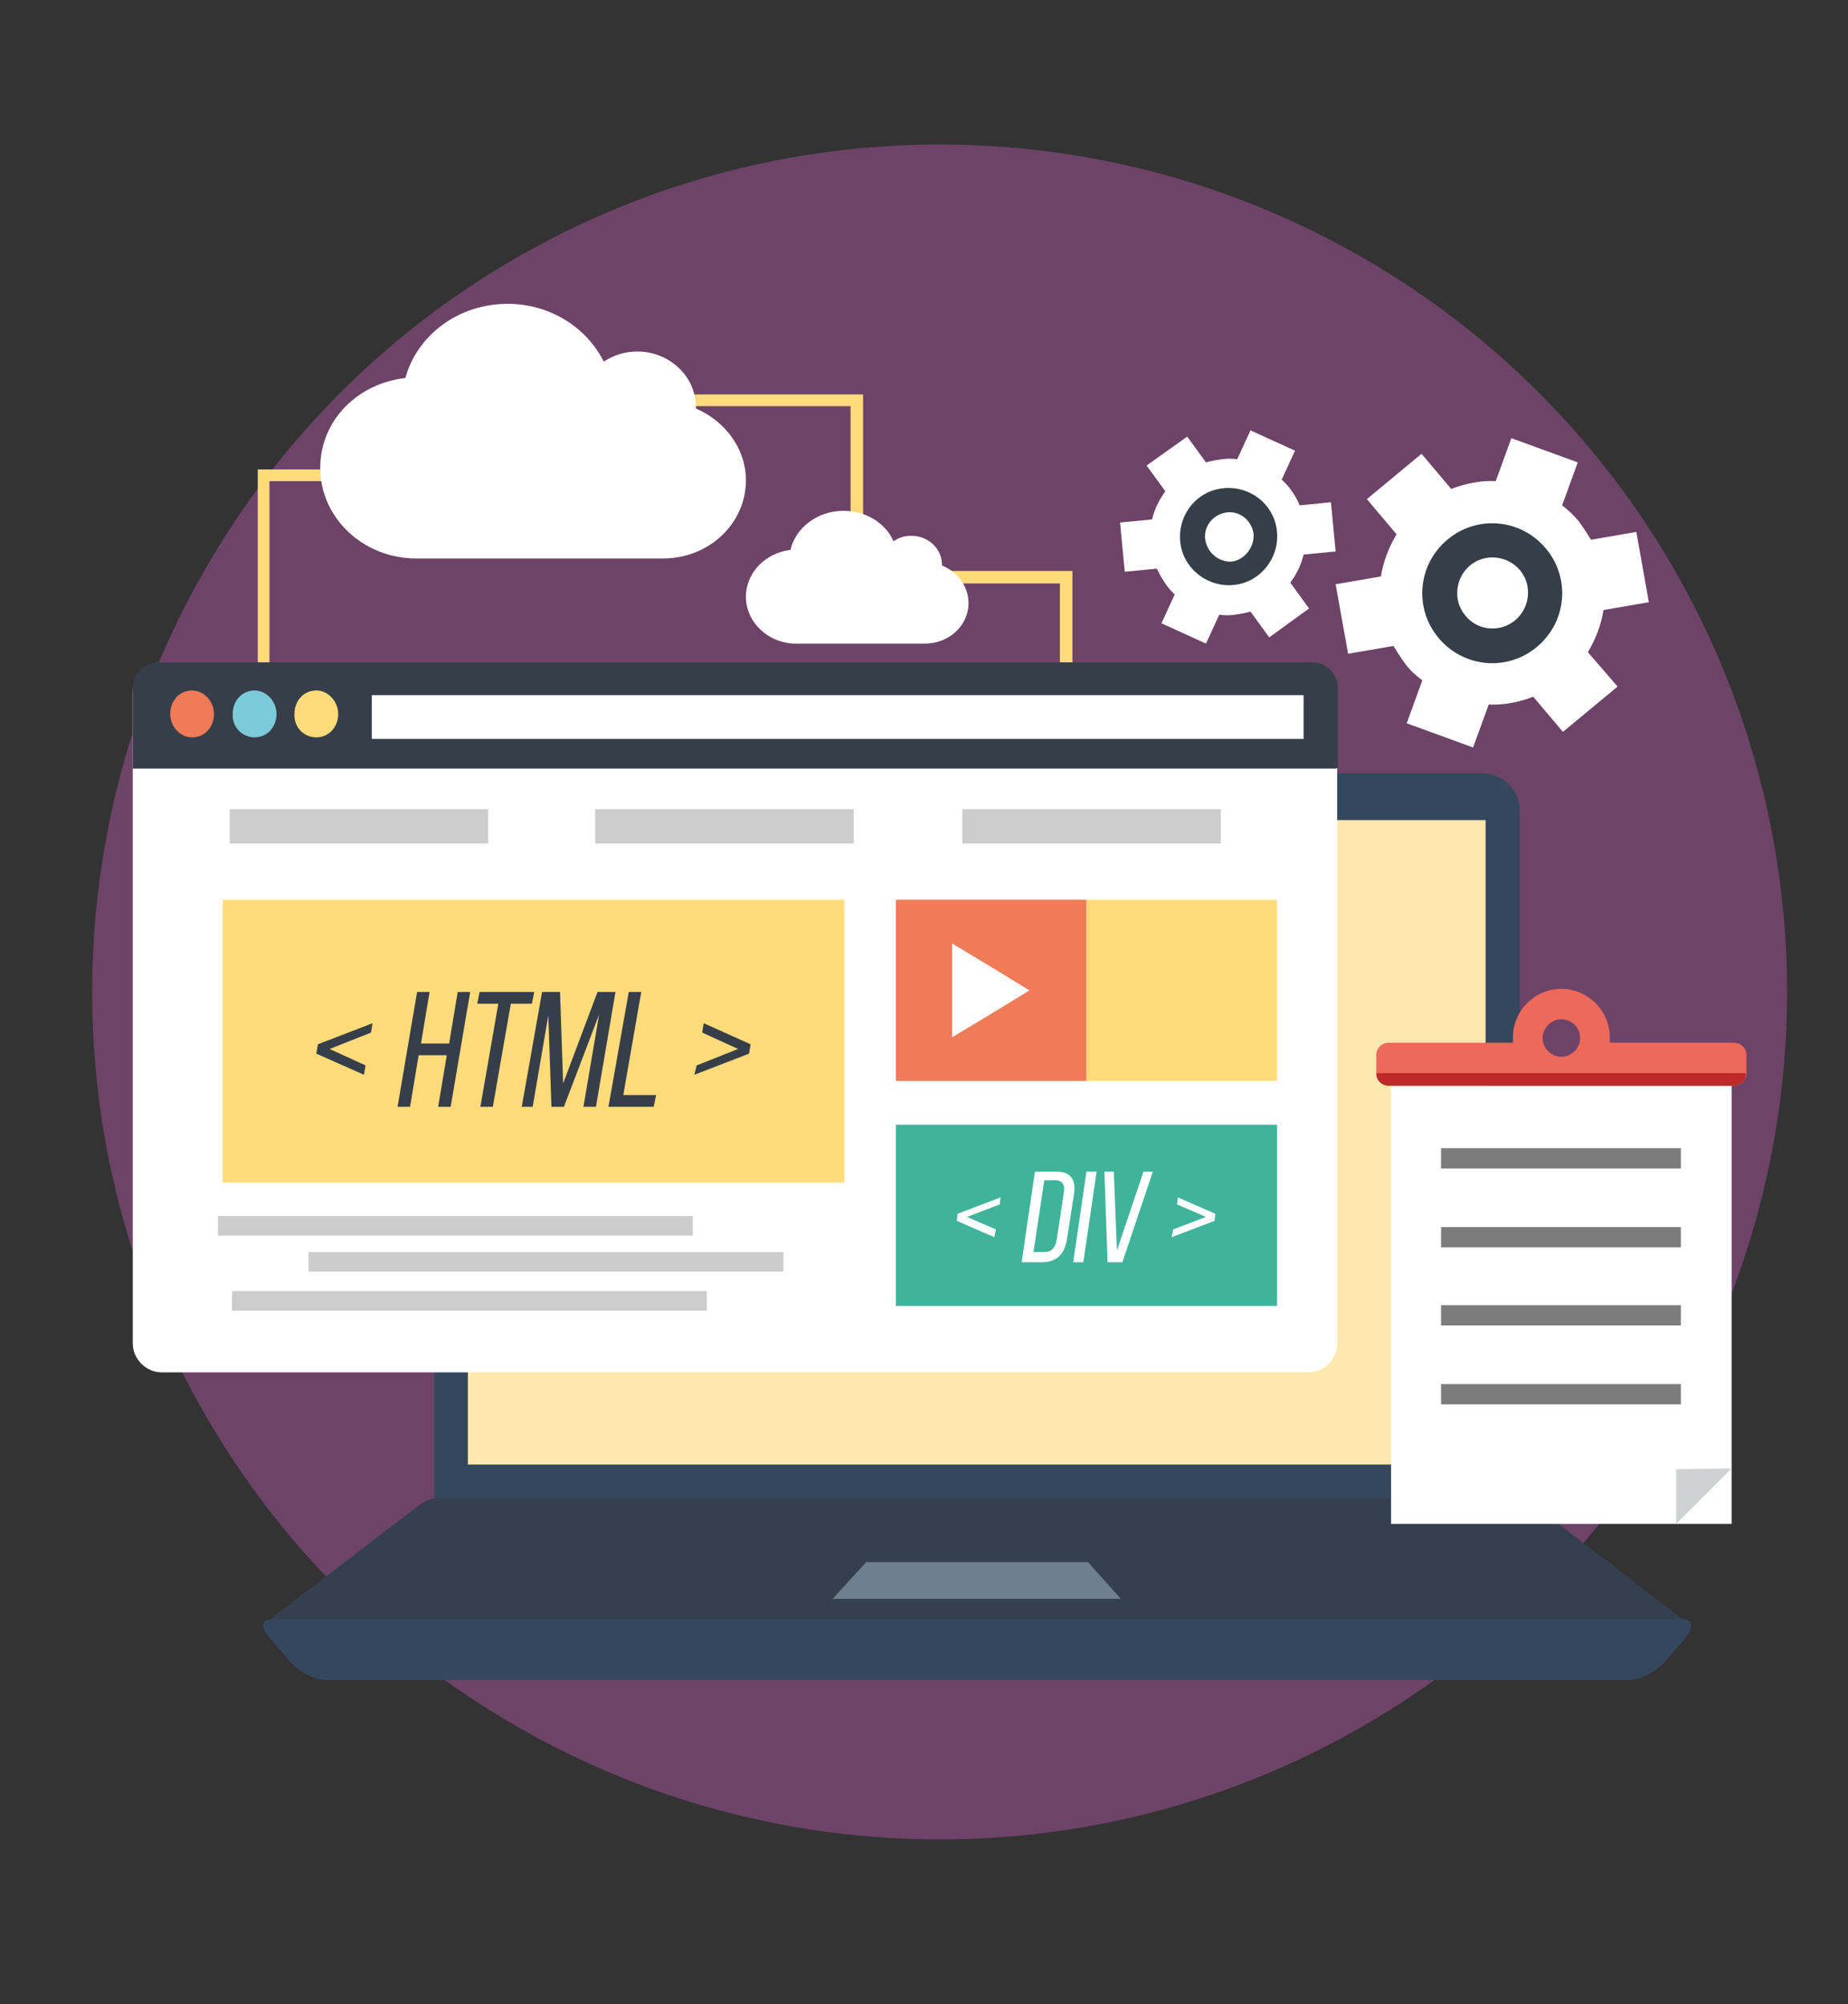 <?xml version="1.0" encoding="utf-8"?>
<!-- Generator: Adobe Illustrator 27.0.1, SVG Export Plug-In . SVG Version: 6.00 Build 0)  -->
<svg version="1.1" id="Capa_1" xmlns="http://www.w3.org/2000/svg" xmlns:xlink="http://www.w3.org/1999/xlink" x="0px" y="0px"
	 viewBox="0 0 236.6 256.6" style="enable-background:new 0 0 236.6 256.6;" xml:space="preserve">
<rect x="0" y="0" width="236.6" height="256.6" fill="#333333" stroke="none"/>
<style type="text/css">
	.st0{opacity:0.51;}
	.st1{fill:#A6539B;}
	.st2{fill:#FFDB7A;}
	.st3{fill-rule:evenodd;clip-rule:evenodd;fill:#35475C;}
	.st4{fill-rule:evenodd;clip-rule:evenodd;fill:#35404F;}
	.st5{fill-rule:evenodd;clip-rule:evenodd;fill:#6E808F;}
	.st6{fill-rule:evenodd;clip-rule:evenodd;fill:#FFE8AF;}
	.st7{fill-rule:evenodd;clip-rule:evenodd;fill:#FFFFFF;}
	.st8{fill-rule:evenodd;clip-rule:evenodd;fill:#363F48;}
	.st9{fill-rule:evenodd;clip-rule:evenodd;fill:#ED6959;}
	.st10{fill-rule:evenodd;clip-rule:evenodd;fill:#C02929;}
	.st11{fill-rule:evenodd;clip-rule:evenodd;fill:#D0D1D3;}
	.st12{fill-rule:evenodd;clip-rule:evenodd;fill:#7C7C7D;}
	.st13{fill-rule:evenodd;clip-rule:evenodd;fill:#363F49;}
	.st14{fill-rule:evenodd;clip-rule:evenodd;fill:#EF7B58;}
	.st15{fill-rule:evenodd;clip-rule:evenodd;fill:#7CCADA;}
	.st16{fill-rule:evenodd;clip-rule:evenodd;fill:#FFDB7A;}
	.st17{fill-rule:evenodd;clip-rule:evenodd;fill:#CDCCCC;}
	.st18{fill-rule:evenodd;clip-rule:evenodd;fill:#3FB49B;}
</style>
<g>
	<g id="Background_26_" class="st0">
		<circle id="Background_2_27_" class="st1" cx="120.3" cy="127" r="108.5"/>
	</g>
	<g id="Web_Design_1_">
		<g>
			<polygon class="st2" points="77.3,50.5 109.7,50.5 110.5,50.5 110.5,51.3 110.5,73.1 136.5,73.1 137.3,73.1 137.3,73.9 
				137.3,84.9 135.7,84.9 135.7,74.7 109.7,74.7 108.9,74.7 108.9,73.9 108.9,52 77.3,52 			"/>
			<polygon class="st2" points="51.6,61.6 34.5,61.6 34.5,91.1 33,91.1 33,60.9 33,60.1 33.8,60.1 51.6,60.1 			"/>
		</g>
		<g>
			<path class="st3" d="M60.4,99h129.4c2.6,0,4.8,2.2,4.8,4.8v88.4h-139v-88.4C55.6,101.1,57.7,99,60.4,99L60.4,99z"/>
			<path class="st4" d="M34,208.4h91h91c0.5,0,0.4-0.4-0.2-0.8l-19.5-15c-0.6-0.5-1.5-0.8-2-0.8h-69.2H55.8c-0.5,0-1.4,0.4-2,0.8
				l-19.6,15C33.6,208,33.5,208.4,34,208.4L34,208.4z"/>
			<path class="st3" d="M34.8,207.3c60.2,0,120.4,0,180.6,0c1.4,0,1.5,1.1,0.3,2.5l-2.4,2.8c-1.2,1.4-3.3,2.5-4.7,2.5
				c-55.7,0-111.3,0-166.9,0c-1.4,0-3.5-1.1-4.7-2.5l-2.4-2.8C33.3,208.4,33.4,207.3,34.8,207.3L34.8,207.3z"/>
			<polygon class="st5" points="110.9,200 118.6,200 131.6,200 139.3,200 143.5,204.7 127.3,204.7 122.8,204.7 106.6,204.7 			"/>
			<rect x="59.9" y="105" class="st6" width="130.3" height="82.5"/>
		</g>
		<g>
			<g>
				<path class="st7" d="M203.3,83.5c1-1.7,1.7-3.5,2-5.4l5.8-1l-1.6-9l-5.8,1c-0.5-0.8-1-1.6-1.6-2.4c-0.6-0.7-1.3-1.4-2.1-2l2-5.5
					l-8.5-3.1l-2,5.5c-1.9-0.1-3.9,0.3-5.7,1l-3.8-4.5l-7,5.8l3.8,4.5c-1,1.7-1.7,3.5-2,5.4l-5.8,1l1.6,8.9l5.8-1
					c0.5,0.8,1,1.6,1.6,2.4c0.6,0.8,1.3,1.4,2.1,2l-2,5.5l8.5,3.1l2-5.5c1.9,0.1,3.9-0.3,5.7-1l3.8,4.5l7-5.8L203.3,83.5z"/>
				<path class="st8" d="M194,79.4c1.9-1.6,2.2-4.5,0.6-6.4c-1.6-1.9-4.5-2.2-6.4-0.6c-1.9,1.6-2.2,4.5-0.6,6.4
					C189.2,80.8,192.1,81,194,79.4L194,79.4z M196.8,82.8c3.8-3.2,4.3-8.8,1.1-12.6c-3.2-3.8-8.8-4.3-12.6-1.1
					c-3.8,3.2-4.3,8.8-1.1,12.6C187.4,85.5,193,86,196.8,82.8L196.8,82.8z"/>
			</g>
			<g>
				<path class="st7" d="M166.4,64.7c-0.5-1.2-1.3-2.4-2.3-3.3l1.7-3.7l-5.7-2.6l-1.7,3.7c-0.6-0.1-1.3-0.1-2,0
					c-0.7,0.1-1.3,0.2-2,0.4l-2.4-3.3l-5.2,3.7l2.4,3.3c-0.8,1.1-1.4,2.3-1.7,3.6l-4.1,0.4l0.6,6.3l4.1-0.4c0.6,1.2,1.3,2.4,2.3,3.3
					l-1.7,3.7l5.7,2.6l1.7-3.7c0.7,0.1,1.3,0.1,2,0c0.7-0.1,1.3-0.2,2-0.4l2.4,3.3l5.1-3.7l-2.4-3.3c0.8-1.1,1.4-2.3,1.7-3.6
					l4.1-0.4l-0.6-6.3L166.4,64.7z"/>
				<path class="st8" d="M160.5,68.4c-0.2-1.7-1.7-3-3.4-2.8c-1.7,0.2-3,1.7-2.8,3.4c0.2,1.7,1.7,3,3.4,2.9
					C159.3,71.7,160.6,70.1,160.5,68.4L160.5,68.4z M163.5,68.1c-0.3-3.4-3.3-5.9-6.8-5.6c-3.4,0.3-5.9,3.3-5.6,6.8
					c0.3,3.4,3.4,5.9,6.8,5.6C161.3,74.6,163.8,71.5,163.5,68.1L163.5,68.1z"/>
			</g>
		</g>
		<g>
			<path class="st7" d="M65,38.9c-6.3,0-11.6,4-13.1,9.5C45.7,49.1,41,53.9,41,59.9c0,6.4,5.5,11.6,12.3,11.6l0,0h31.5l0,0
				c0,0,0.1,0,0.1,0c5.9,0,10.6-4.5,10.6-10c0-4.1-2.7-7.6-6.4-9.2c0-0.1,0-0.1,0-0.2c0-3.9-3.4-7.1-7.5-7.1c-1.6,0-3.1,0.5-4.3,1.3
				C75.1,41.9,70.4,38.9,65,38.9L65,38.9z"/>
			<path class="st7" d="M108,65.4c-3.3,0-6.1,2.1-6.8,5c-3.2,0.4-5.7,2.9-5.7,6c0,3.3,2.9,6,6.4,6l0,0h16.5l0,0c0,0,0,0,0,0
				c3.1,0,5.6-2.3,5.6-5.2c0-2.1-1.4-4-3.4-4.8c0,0,0-0.1,0-0.1c0-2-1.7-3.7-3.9-3.7c-0.9,0-1.6,0.2-2.3,0.7
				C113.4,67,110.9,65.4,108,65.4L108,65.4z"/>
		</g>
		<g>
			<rect x="178.1" y="139" class="st7" width="43.6" height="56.1"/>
			<path class="st9" d="M222,139h-22.1h-22.1c-0.9,0-1.6-0.7-1.6-1.6v-2.3c0-0.9,0.7-1.6,1.6-1.6h15.9c0-0.2,0-0.4,0-0.7
				c0-3.4,2.8-6.2,6.2-6.2c3.4,0,6.2,2.8,6.2,6.2c0,0.2,0,0.4,0,0.7H222c0.9,0,1.6,0.7,1.6,1.6v2.3C223.6,138.3,222.8,139,222,139
				L222,139z M199.9,130.5c-1.3,0-2.4,1.1-2.4,2.4c0,1.3,1.1,2.4,2.4,2.4c1.3,0,2.4-1.1,2.4-2.4
				C202.3,131.5,201.2,130.5,199.9,130.5L199.9,130.5z"/>
			<path class="st10" d="M222,139h-22.1h-22.1c-0.9,0-1.6-0.7-1.6-1.6v0h47.3v0C223.6,138.3,222.8,139,222,139L222,139z"/>
			<polygon class="st11" points="214.6,195.1 221.7,188 214.6,188.1 			"/>
			<g>
				<rect x="184.5" y="147" class="st12" width="30.7" height="2.6"/>
				<rect x="184.5" y="157.1" class="st12" width="30.7" height="2.6"/>
				<rect x="184.5" y="167.1" class="st12" width="30.7" height="2.6"/>
				<rect x="184.5" y="177.2" class="st12" width="30.7" height="2.6"/>
			</g>
		</g>
		<g>
			<g>
				<path class="st7" d="M20.7,84.8h146.8c2,0,3.7,1.7,3.7,3.7v83.5c0,2-1.7,3.7-3.7,3.7H20.7c-2,0-3.7-1.7-3.7-3.7V88.6
					C17,86.5,18.7,84.8,20.7,84.8L20.7,84.8z"/>
				<g>
					<path class="st13" d="M20.3,84.8H168c1.8,0,3.3,1.5,3.3,3.3v10c0,0.1-0.1,0.3-0.3,0.3H17V88.1C17,86.3,18.5,84.8,20.3,84.8
						L20.3,84.8z"/>
					<path class="st14" d="M24.6,94.4c1.6,0,2.8-1.3,2.8-3c0-1.6-1.3-3-2.8-3c-1.6,0-2.8,1.3-2.8,3C21.8,93.1,23.1,94.4,24.6,94.4
						L24.6,94.4z"/>
					<path class="st15" d="M32.6,94.4c1.6,0,2.8-1.3,2.8-3c0-1.6-1.3-3-2.8-3c-1.6,0-2.8,1.3-2.8,3C29.7,93.1,31,94.4,32.6,94.4
						L32.6,94.4z"/>
					<path class="st16" d="M40.5,94.4c1.6,0,2.8-1.3,2.8-3c0-1.6-1.3-3-2.8-3c-1.6,0-2.8,1.3-2.8,3C37.6,93.1,38.9,94.4,40.5,94.4
						L40.5,94.4z"/>
					<rect x="47.6" y="89" class="st7" width="119.3" height="5.6"/>
				</g>
			</g>
			<rect x="29.4" y="103.6" class="st17" width="33.1" height="4.4"/>
			<rect x="76.2" y="103.6" class="st17" width="33.1" height="4.4"/>
			<rect x="123.2" y="103.6" class="st17" width="33.1" height="4.4"/>
			<rect x="28.5" y="115.2" class="st16" width="79.6" height="36.2"/>
			<rect x="114.7" y="115.2" class="st14" width="24.4" height="23.2"/>
			<rect x="27.9" y="155.7" class="st17" width="60.8" height="2.5"/>
			<rect x="39.5" y="160.3" class="st17" width="60.8" height="2.5"/>
			<rect x="29.7" y="165.3" class="st17" width="60.8" height="2.5"/>
			<polygon class="st7" points="131.8,126.8 126.9,129.8 121.9,132.8 121.9,126.8 121.9,120.8 126.9,123.8 			"/>
			<rect x="114.7" y="144" class="st18" width="48.8" height="23.2"/>
			<rect x="139.1" y="115.2" class="st16" width="24.4" height="23.2"/>
			<path class="st13" d="M46.8,136.4l-4.6-2.1l5.3-2.1l0.2-1.2l-7,2.7l-0.2,1.2l6.1,2.7L46.8,136.4z M57.2,135.1l-1.1,6.6h1.6
				l2.5-14.7h-1.6l-1.1,6.6h-3.6L55,127h-1.6l-2.5,14.7h1.6l1.1-6.6H57.2z M63.1,141.7l2.3-13.2h2.7l0.3-1.5h-7l-0.3,1.5h2.7
				l-2.3,13.2H63.1z M76.7,129.9l-2,11.8h1.6l2.5-14.7h-2.3l-4.4,11.7L71.7,127h-2.3l-2.6,14.7h1.4l2-11.7l0.4,11.7h1.6L76.7,129.9z
				 M83.7,141.7l0.3-1.5h-4.2l2.3-13.2h-1.6l-2.6,14.7H83.7z M88.9,137.6l7-2.7l0.2-1.2l-6-2.7l-0.2,1.2l4.6,2.1l-5.3,2.1
				L88.9,137.6z"/>
			<path class="st7" d="M127.5,157.4l-3.7-1.6l4.2-1.6l0.1-0.9l-5.5,2.1l-0.1,0.9l4.8,2.1L127.5,157.4z M132.5,150l-1.7,11.6h2.7
				c1.8,0,2.8-1.1,3.1-2.9l0.9-5.8c0.3-1.8-0.4-2.9-2.2-2.9H132.5z M132.3,160.4l1.4-9.3h1.4c0.9,0,1.3,0.6,1.1,1.6l-0.9,6
				c-0.2,1.1-0.7,1.6-1.6,1.6H132.3z M139.1,150l-1.7,11.6h1.3l1.7-11.6H139.1z M141.4,150l0.4,11.6h1.9l3.9-11.6h-1.2l-3.4,10.1
				l-0.4-10.1H141.4z M150,158.4l5.5-2.1l0.1-0.9l-4.8-2.1l-0.1,0.9l3.7,1.6l-4.2,1.6L150,158.4z"/>
		</g>
	</g>
</g>
</svg>
